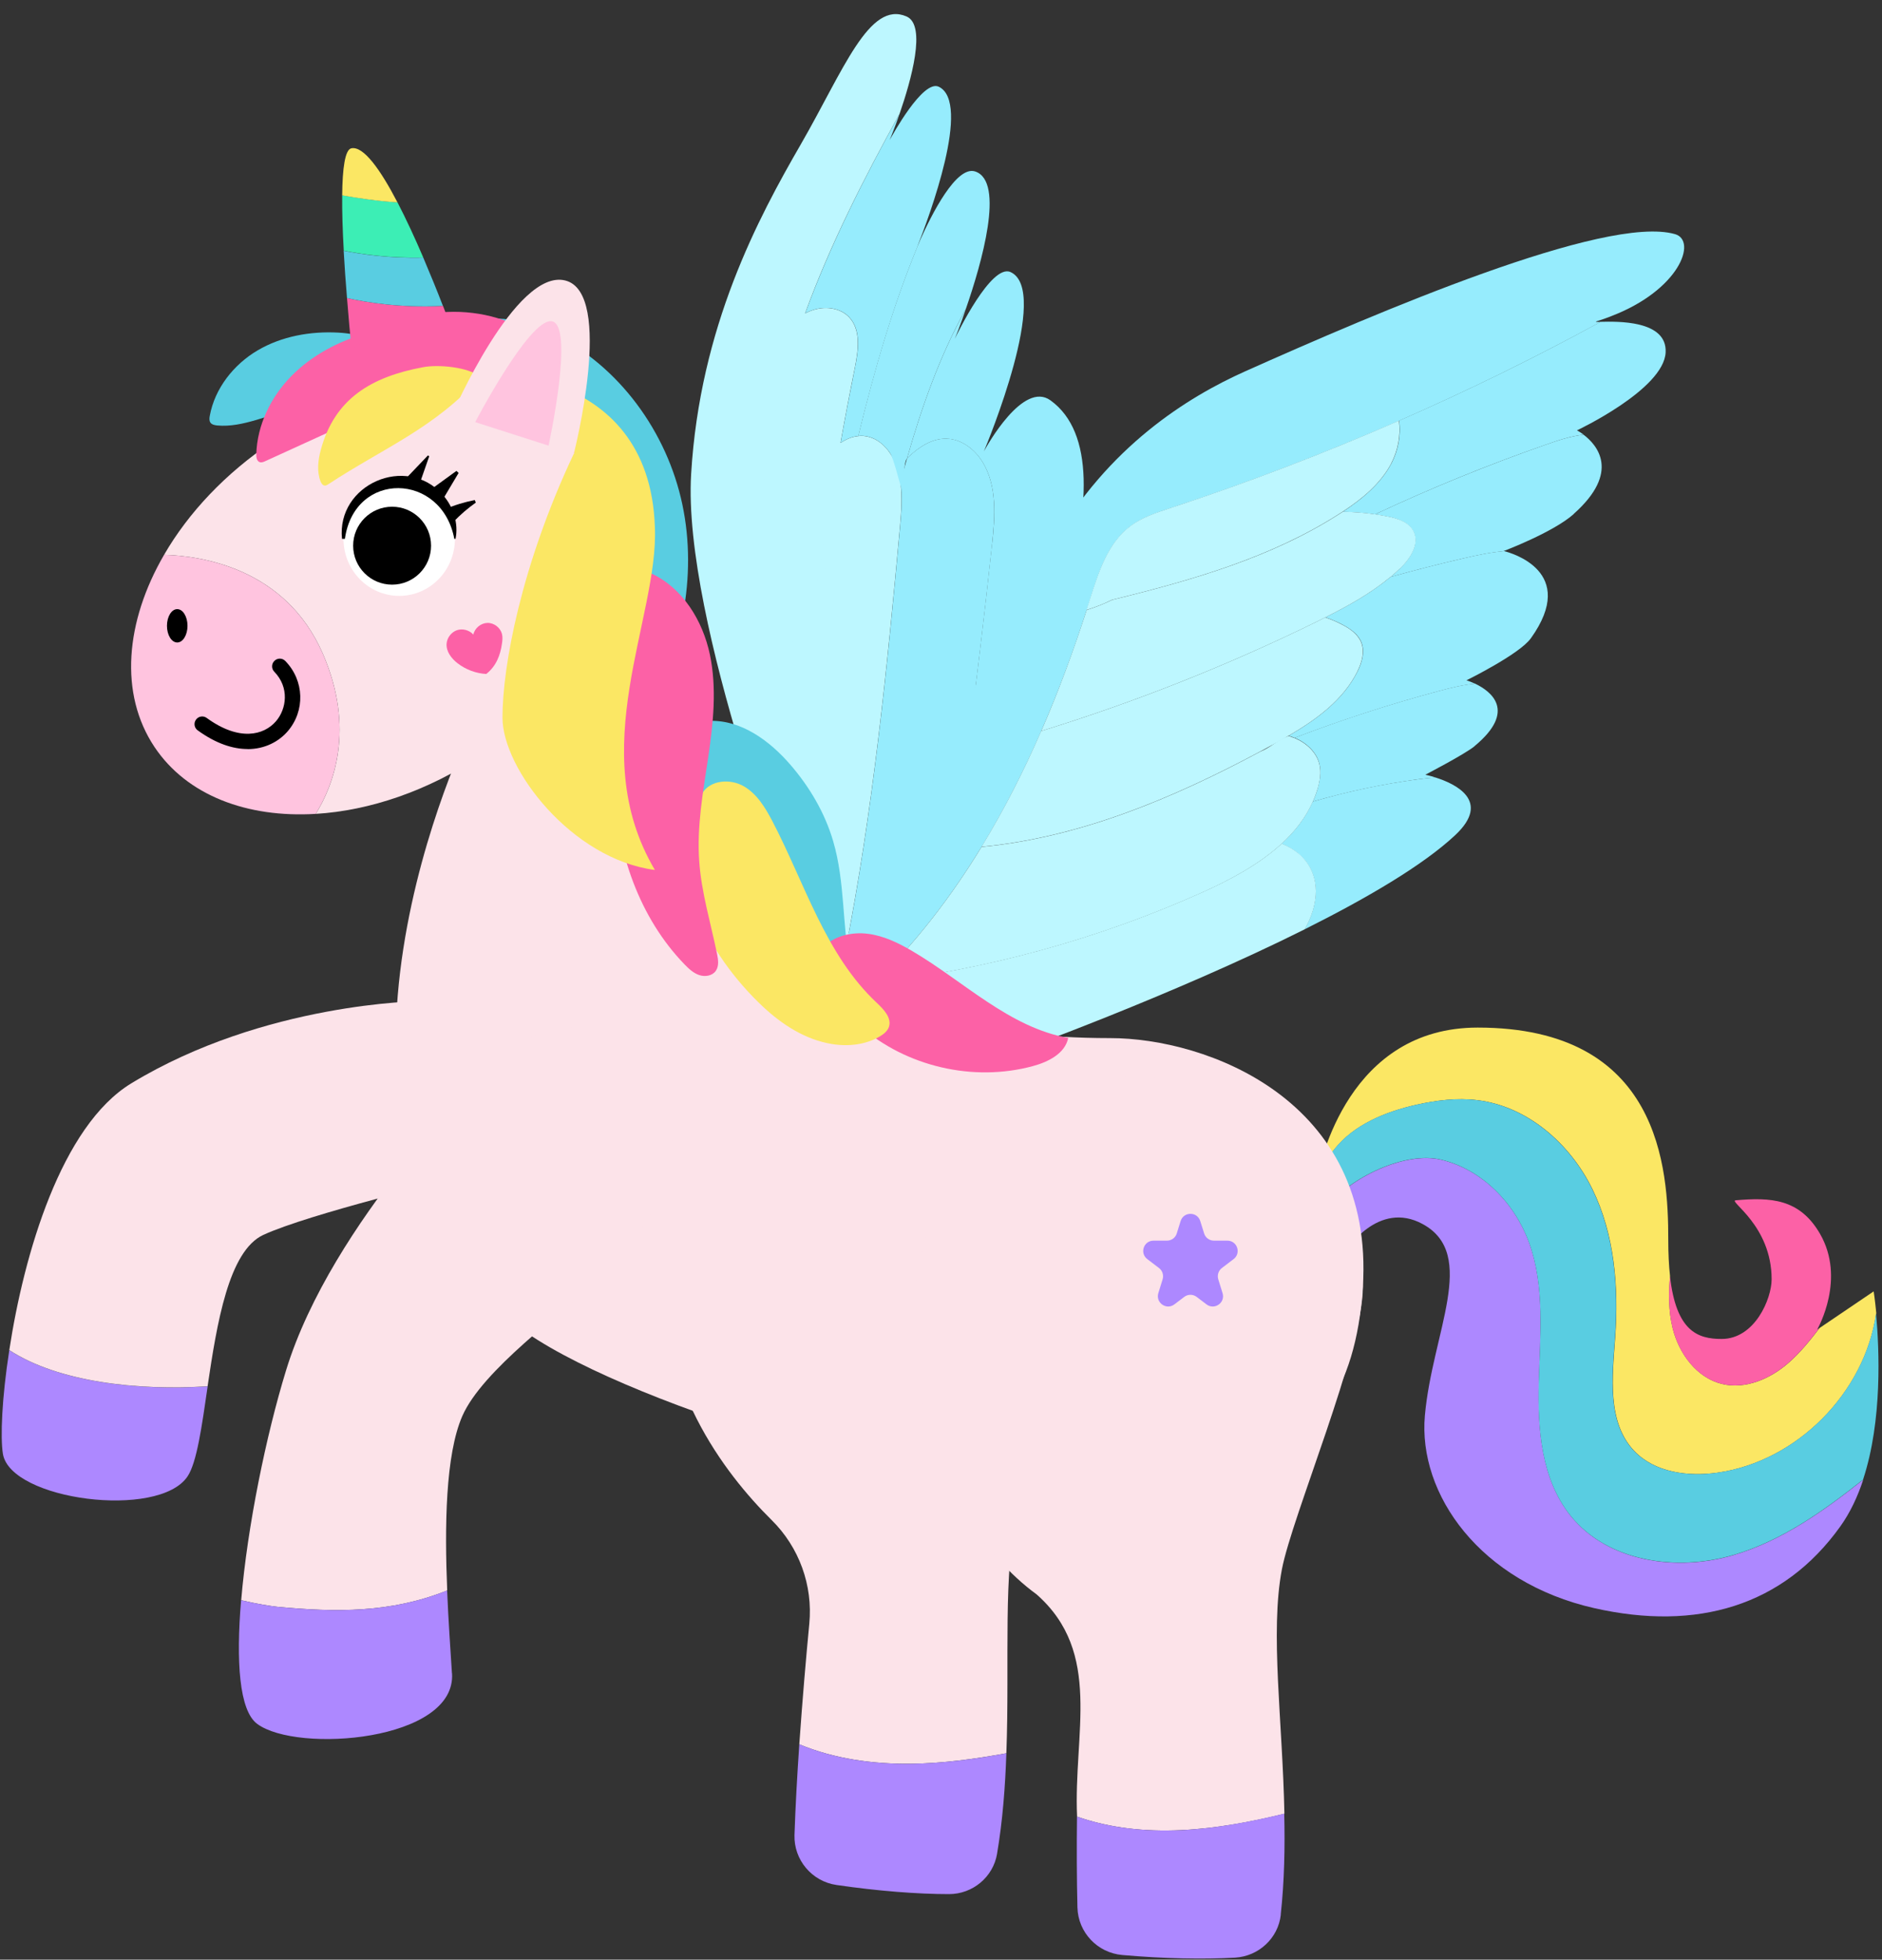 <?xml version="1.0" encoding="UTF-8"?>
<!DOCTYPE svg PUBLIC '-//W3C//DTD SVG 1.0//EN'
          'http://www.w3.org/TR/2001/REC-SVG-20010904/DTD/svg10.dtd'>
<svg height="223.3" preserveAspectRatio="xMidYMid meet" version="1.0" viewBox="-0.2 -1.6 214.5 223.3" width="214.5" xmlns="http://www.w3.org/2000/svg" xmlns:xlink="http://www.w3.org/1999/xlink" zoomAndPan="magnify"
><rect x="-0.2" y="-1.6" width="214.5" height="223.3" fill="#333333" stroke="none"/><g
  ><g
    ><path d="m102.32,11.38c-4.07,7.37-7.9,14.89-10.76,22.73.36-.19.74-.34,1.14-.45,1.33-.37,2.88-.13,3.84.85,1.41,1.44,1.09,3.77.7,5.75-.58,2.86-1.13,5.73-1.64,8.61.63-.42,1.31-.71,2.02-.78.41-.05.81-.02,1.23.1,1.01.27,1.85,1.02,2.42,1.89.36.55.63,1.14.82,1.76h0c.16.49.27.99.33,1.5.23,1.63.11,3.37-.04,5.03-1.48,16.22-3.09,32.47-6.25,48.45l-5.43-4.16s-13.13-33.42-12.13-50.23c1-16.81,7.64-29.17,12.51-37.6,4.86-8.43,7.78-16.42,12.05-14.55,2.29,1,.52,7.27-.81,11.11Z" fill="#bdf7ff"
    /></g
    ><g
    ><path d="m104.34,26.53c.06-.13.12-.27.19-.42-2.95,7.07-5.07,14.48-6.9,21.97-.71.07-1.39.36-2.02.78.51-2.88,1.06-5.75,1.64-8.61.4-1.98.71-4.3-.7-5.75-.96-.98-2.52-1.21-3.84-.85-.4.11-.78.26-1.14.45,2.87-7.84,6.69-15.36,10.76-22.73-.57,1.62-1.05,2.81-1.13,2.99.26-.47,3.78-6.93,5.59-6.08,3.77,1.79-1.08,14.79-2.44,18.23Z" fill="#96ecfd"
    /></g
    ><g
    ><path d="m112.87,60.46c-.86,8.05-1.85,16.08-2.85,24.11-.5,4.03-1.01,8.09-1.75,12.08,0,0,0,.01,0,.02-4.18,8.01-7.6,13.62-7.6,13.62l-4.53-3.48c3.16-15.98,4.77-32.23,6.25-48.45.15-1.66.28-3.4.04-5.03.24-.89.49-1.78.74-2.68.04-.05.09-.1.14-.15,1.21-1.17,2.75-2.18,4.43-2.12,1.67.07,3.16,1.22,4.04,2.65,1.69,2.75,1.43,6.21,1.09,9.42Z" fill="#96ecfd"
    /></g
    ><g
    ><path d="m112.87,60.46c.34-3.2.6-6.67-1.09-9.42-.88-1.43-2.36-2.58-4.04-2.65-1.68-.07-3.22.95-4.43,2.12-.05.05-.1.09-.14.15,1.7-5.94,3.76-11.76,6.72-17.07-.64,1.87-1.17,3.2-1.27,3.43.26-.56,4.16-8.6,6.35-7.62,4.6,2.06-2.65,19.53-3.03,20.43.33-.61,4.47-8.07,7.59-5.81,10.14,7.32-2.31,35.46-11.27,52.63.74-4,1.25-8.05,1.75-12.08,1-8.03,1.99-16.06,2.85-24.11Z" fill="#96ecfd"
    /></g
    ><g
    ><path d="m109.89,33.58h0c-2.96,5.32-5.02,11.13-6.72,17.08-.38.37-.33,2.88-.67,3.29-.19-.62-.87-3.33-1.23-3.88-.58-.87-1.42-1.62-2.42-1.89-.42-.12-.82-.15-1.23-.1,1.82-7.49,3.95-14.9,6.9-21.97.05-.12.11-.24.16-.37,1.29-2.88,4.12-8.52,6.27-7.8,3.41,1.14.74,10.45-1.06,15.64Z" fill="#96ecfd"
    /></g
    ><g
    ><path d="m89.38,92.1c-3.23-15.15-4.56-30.97-1.3-46.12.87-4.05,2.06-8,3.48-11.87" fill="#bdf7ff"
    /></g
    ><g
    ><path d="m89.53,98.46c1.07-16.63,3.1-33.2,6.07-49.6" fill="#bdf7ff"
    /></g
    ><g
    ><path d="m183.36,34.46c-.48.19-.99.36-1.52.53-.33.1-.12.1.4.09-7.49,4.08-15.15,7.84-22.97,11.26-8.54,3.73-17.25,7.06-26.1,9.97-1.57.52-3.17,1.04-4.5,2.03-2.61,1.94-3.66,5.28-4.63,8.38-.13.4-.26.81-.39,1.2-1.5,4.66-3.21,9.29-5.18,13.79-1.98,4.55-4.23,8.98-6.8,13.19-3.44,5.64-7.45,10.88-12.17,15.48-.93.11-1.85.2-2.78.29l-2.63-1.11s16.4-32.86,25.68-49.18c6.31-11.11,15.41-16.74,21.93-19.66,14.95-6.68,41.12-17.91,49.01-15.64,2.55.73.54,6.39-7.36,9.38Z" fill="#96ecfd"
    /></g
    ><g
    ><path d="m179.53,47.44s.33.16.76.49c-1.47.16-2.88.64-4.28,1.13-6.63,2.31-13.14,4.97-19.49,7.95h0c-1.22-.18-2.46-.27-3.69-.29,2.2-1.44,4.31-3.17,5.54-5.49.78-1.48,1.13-3.25.89-4.9,7.82-3.42,15.48-7.17,22.97-11.26,1.83-.04,7.59-.22,7.41,3.48-.2,4.23-10.11,8.89-10.11,8.89Z" fill="#96ecfd"
    /></g
    ><g
    ><path d="m158.36,51.22c-1.23,2.33-3.34,4.05-5.54,5.49-.13.09-.26.17-.39.25-7.66,4.91-16.54,7.5-25.89,9.79-.94.47-1.92.85-2.92,1.16.13-.4.26-.8.39-1.2.98-3.1,2.03-6.44,4.63-8.38,1.33-.99,2.93-1.51,4.5-2.03,8.85-2.91,17.57-6.24,26.1-9.97.24,1.64-.11,3.42-.89,4.9Z" fill="#bdf7ff"
    /></g
    ><g
    ><path d="m179.16,56.98c-2.35,2.09-8,4.22-8,4.22,0,0,.02,0,.05.01-1.57.13-3.14.47-4.69.83-2.76.64-5.51,1.34-8.24,2.11.37-.31.72-.63,1.07-.96,1.16-1.12,2.26-2.79,1.54-4.23-.53-1.07-1.82-1.48-2.99-1.71-.46-.09-.92-.17-1.39-.24,6.35-2.98,12.86-5.63,19.49-7.95,1.4-.49,2.81-.96,4.28-1.13h0c1.51,1.14,4.29,4.23-1.13,9.04Z" fill="#96ecfd"
    /></g
    ><g
    ><path d="m174.27,71.14c-1.29,1.81-7.33,4.78-7.33,4.78,0,0,.43.13.98.39-1.41.13-2.81.48-4.18.85-5.55,1.49-11.02,3.27-16.39,5.32h0c-.18-.08-.36-.15-.54-.2-.05-.01-.09-.03-.14-.04,3.2-1.86,6.24-4.08,7.86-7.35.51-1.02.85-2.22.44-3.28-.37-.96-1.29-1.58-2.21-2.06-.61-.32-1.25-.58-1.9-.81,2.62-1.31,5.19-2.74,7.42-4.6,0,0,.01,0,.02,0,2.73-.77,5.48-1.47,8.24-2.11,1.54-.36,3.11-.7,4.69-.83h.01c.74.19,8.5,2.31,3.04,9.93Z" fill="#96ecfd"
    /></g
    ><g
    ><path d="m154.52,74.89c-1.62,3.27-4.66,5.49-7.86,7.35-.6.35-1.2.69-1.81,1.02-.47.26-.95.52-1.43.78,0,0-.02,0-.02.01-9.94,5.32-20.59,9.79-31.74,10.84,2.57-4.21,4.82-8.63,6.8-13.19,10.74-3.31,21.22-7.47,31.31-12.41.36-.18.72-.36,1.07-.54.65.22,1.29.49,1.9.81.92.47,1.83,1.1,2.21,2.06.41,1.06.07,2.26-.44,3.28Z" fill="#bdf7ff"
    /></g
    ><g
    ><path d="m167.86,83.43c-1.09.9-5.61,3.25-5.61,3.25,0,0,.5.1,1.19.32-.64.04-1.27.1-1.88.18-4.1.55-8.16,1.41-12.13,2.56.22-.48.4-.98.55-1.49.26-.91.42-1.88.2-2.79-.33-1.38-1.5-2.44-2.83-2.99,5.37-2.06,10.84-3.83,16.39-5.32,1.37-.37,2.77-.72,4.18-.85,1.76.84,4.83,3.07-.06,7.12Z" fill="#96ecfd"
    /></g
    ><g
    ><path d="m165.67,93.55c-3.68,3.45-10.11,7.21-17.19,10.75,1.25-2.15,1.79-4.77.67-6.94-.7-1.34-1.89-2.26-3.29-2.82,1.51-1.38,2.75-2.96,3.56-4.8,3.97-1.16,8.03-2.02,12.13-2.56.61-.08,1.24-.15,1.88-.18,2.21.7,6.39,2.65,2.24,6.55Z" fill="#96ecfd"
    /></g
    ><g
    ><path d="m148.49,104.3c-15.21,7.6-33.37,14.13-33.37,14.13l-16.68-7.05c.36-.33.72-.67,1.07-1.02,12.85-1.51,25.48-4.98,37.29-10.27,3.21-1.44,6.51-3.2,9.08-5.56,1.4.55,2.6,1.47,3.29,2.82,1.12,2.17.58,4.79-.67,6.94Z" fill="#bdf7ff"
    /></g
    ><g
    ><path d="m159.36,63.19c-.35.33-.71.65-1.07.96,0,0-.01,0-.02,0-2.23,1.86-4.8,3.29-7.42,4.6-.36.18-.71.36-1.07.54-10.09,4.94-20.58,9.1-31.31,12.41,1.97-4.5,3.67-9.14,5.18-13.79,1-.31,1.97-.7,2.92-1.16,9.34-2.29,18.22-4.87,25.89-9.79.13-.08.26-.16.39-.25,1.23.02,2.47.11,3.69.29h0c.47.07.93.15,1.39.24,1.17.23,2.47.64,2.99,1.71.72,1.44-.38,3.11-1.54,4.23Z" fill="#bdf7ff"
    /></g
    ><g
    ><path d="m149.98,88.26c-.15.51-.33,1.01-.55,1.49-.81,1.84-2.06,3.42-3.56,4.8-2.56,2.35-5.87,4.12-9.08,5.56-11.81,5.29-24.44,8.76-37.29,10.27,4.72-4.6,8.73-9.84,12.17-15.48,11.15-1.05,21.8-5.52,31.74-10.84,0,0,.02,0,.02-.01,1.3-.54,1.92-1.3,3.24-1.79l.68.24c1.33.55,2.49,1.6,2.83,2.99.22.92.06,1.89-.2,2.79Z" fill="#bdf7ff"
    /></g
    ><g
    ><path d="m143.4,84.05c-.99.4-1.96.82-2.94,1.24" fill="#bdf7ff"
    /></g
    ><g
    ><path d="m80.71,80.54c3.61-.1,6.84,2.29,9.2,5.03,2.18,2.53,3.91,5.47,4.85,8.68,1.37,4.66,1.02,9.65,1.96,14.42.45,2.27,1.2,4.47,2.21,6.55.2.4.39.93.07,1.25-.12.12-.3.18-.46.22-3.15.79-6.31-1.21-8.69-3.43-6.33-5.93-10.39-14.24-11.16-22.89-.29-3.23-.12-6.59,2.02-9.82Z" fill="#59cde1"
    /></g
    ><g
    ><path d="m52.92,35.35c3.16-1.32,6.83-.45,9.9,1.06,7.57,3.71,13.01,11.23,14.75,19.47s-.08,17.08-4.42,24.3c-.41-5.25.06-10.54-.31-15.8s-1.7-10.67-5.16-14.65c-1.92-2.21-4.4-3.87-6.51-5.91-.82-.8-1.58-1.65-2.34-2.51-1.65-1.85-3.3-3.71-5.91-5.96Z" fill="#59cde1"
    /></g
    ><g
    ><path d="m44.44,38.99c-1.29-1.91-3.79-2.56-6.09-2.69-3.17-.17-6.44.41-9.18,2.02s-4.89,4.34-5.46,7.46c-.05.26-.08.55.07.77.16.24.49.3.77.33,1.5.14,2.99-.2,4.43-.62,5.12-1.49,9.85-4.06,15.44-7.28Z" fill="#59cde1"
    /></g
    ><g
    ><path d="m213.64,148.05h0c-1.3,9.06-9.03,16.88-18.1,18.16-3.36.47-7.14-.02-9.48-2.48-3.11-3.27-2.49-8.43-2.17-12.93.41-5.75-.06-11.71-2.59-16.89-2.53-5.18-7.39-9.46-13.12-10.15-2.3-.28-4.63.01-6.89.51-3.55.8-7.16,2.25-9.42,5.11-.94,1.19-1.59,2.55-2.11,3.97.48-2.73,3.83-17.86,18.46-17.86,20.81,0,21.72,16.04,21.72,24.17,0,1.59.07,2.96.2,4.14-.17,2-.18,4,.3,5.94.71,2.89,2.74,5.66,5.63,6.36,2.67.64,5.49-.58,7.56-2.39,1.35-1.17,2.47-2.57,3.56-3.99l6.16-4.17s.15.94.3,2.5Z" fill="#fbe764"
    /></g
    ><g
    ><path d="m206.93,149.89l.25-.17c-1.09,1.42-2.21,2.82-3.56,3.99-2.07,1.81-4.89,3.03-7.56,2.39-2.89-.7-4.92-3.46-5.63-6.36-.47-1.94-.47-3.94-.3-5.94.71,6.32,3.18,7.17,5.89,7.17,3.79,0,5.7-4.58,5.7-6.8,0-6.16-4.97-8.91-4.1-9,3.96-.34,7.28-.22,9.62,3.83,2.93,5.09-.19,10.65-.32,10.89Z" fill="#fc61a6"
    /></g
    ><g
    ><path d="m212.17,166.98c-.64,1.95-1.49,3.77-2.62,5.35-6.51,9.1-16.37,11.95-28.02,9.32-13.02-2.94-20.13-12.99-19.33-21.95.84-9.45,6.08-18.34-.23-21.81-5.1-2.8-8.77,3.04-8.77,3.04l-2.37-4.82c2.93-3.61,9.12-6.52,13.19-5.57,4.68,1.09,8.43,4.96,10.07,9.48,1.81,5.02,1.24,10.52,1.1,15.86-.15,5.33.28,11.08,3.62,15.24,4.23,5.26,12.08,6.39,18.56,4.48,5.51-1.62,10.28-5.02,14.81-8.61Z" fill="#ad88ff"
    /></g
    ><g
    ><path d="m212.17,166.98c-4.53,3.59-9.29,6.99-14.81,8.61-6.48,1.9-14.33.78-18.56-4.48-3.34-4.16-3.77-9.91-3.62-15.24.15-5.33.71-10.84-1.1-15.86-1.64-4.52-5.39-8.39-10.07-9.48-4.07-.95-10.26,1.96-13.19,5.57l-1.15-2.33s.02-.15.07-.42c.51-1.43,1.17-2.79,2.11-3.97,2.25-2.86,5.87-4.31,9.42-5.11,2.26-.5,4.59-.79,6.89-.51,5.73.7,10.59,4.97,13.12,10.15,2.53,5.18,3,11.14,2.59,16.89-.32,4.5-.94,9.66,2.17,12.93,2.34,2.46,6.12,2.95,9.48,2.48,9.08-1.28,16.8-9.1,18.1-18.15.37,4.04.74,12.19-1.47,18.91Z" fill="#59cde1"
    /></g
    ><g
    ><path d="m54.71,84.44c-6.15,4.11-12.82,6.33-18.92,6.7,2.01-3.25,4.53-9.69.8-18.26-4.27-9.81-13.96-11.15-18.09-11.26,2.76-4.77,6.98-9.29,12.37-12.89,14.01-9.35,30.71-8.94,37.29.92,6.58,9.86.57,25.44-13.45,34.79Z" fill="#fce3e9"
    /></g
    ><g
    ><path d="m35.78,91.14c-7.8.47-14.67-2.09-18.37-7.62-4.05-6.06-3.33-14.29,1.09-21.9,4.12.11,13.82,1.45,18.09,11.26,3.73,8.57,1.21,15-.8,18.26Z" fill="#ffc4df"
    /></g
    ><g
    ><path d="m122.75,147.45c-2.43,8.66-5.96,19-6.94,22.92-1.76,7.08-.92,17.24-1.31,27.81-3.58.65-7.19,1.15-10.83,1.2-4.35.05-8.78-.56-12.77-2.22.35-5,.77-9.9,1.14-13.74.42-4.38-1.16-8.72-4.29-11.81-5.43-5.37-13.18-15.55-12.39-29.3l47.4,5.14Z" fill="#fce3e9"
    /></g
    ><g
    ><path d="m113.44,209.64c-.45,2.66-2.79,4.59-5.48,4.59-3.58,0-8.09-.35-12.82-1.04-2.81-.41-4.87-2.86-4.79-5.69.11-3.27.31-6.83.55-10.34,3.99,1.66,8.42,2.28,12.77,2.22,3.64-.05,7.25-.54,10.83-1.2-.13,3.81-.42,7.67-1.06,11.45Z" fill="#ad88ff"
    /></g
    ><g
    ><ellipse cx="45.3" cy="59.8" fill="#fff" rx="6.35" ry="6.5"
    /></g
    ><g
    ><path d="m38.78,59.8c-.64-6.2,7.34-9.7,11.49-5.01,1.23,1.38,1.8,3.3,1.45,5.01h-.14c-1.43-7.59-11.37-7.82-12.47,0,0,0-.34,0-.34,0h0Z"
    /></g
    ><g
    ><circle cx="44.49" cy="60.58" r="4.44"
    /></g
    ><g
    ><path d="M48.97 54.13L51.82 52.06 52.07 52.29 50.27 55.31 48.97 54.13 48.97 54.13z"
    /></g
    ><g
    ><path d="m50.47,56.45c1.13-.5,2.25-.83,3.44-1.07,0,0,.12.29.12.29-.9.64-1.81,1.4-2.53,2.2,0,0-1.03-1.42-1.03-1.42h0Z"
    /></g
    ><g
    ><path d="M46 52.99L48.57 50.3 48.72 50.39 47.49 53.91 46 52.99 46 52.99z"
    /></g
    ><g
    ><path d="m28.01,83.75c-1.64,0-3.57-.6-5.68-2.13-.39-.28-.48-.83-.19-1.22.28-.39.83-.48,1.22-.19,3.72,2.7,6.51,1.97,7.89.38,1.21-1.4,1.56-3.85-.19-5.65-.34-.35-.33-.9.02-1.24.35-.34.9-.33,1.24.02,2.17,2.23,2.28,5.68.26,8.02-.99,1.14-2.57,2.02-4.56,2.02Z"
    /></g
    ><g
    ><ellipse cx="20" cy="69.71" rx="1.17" ry="1.9"
    /></g
    ><g
    ><path d="m53.2,41.12l-12.64,3.42s-.3-2.47-.64-5.97c1.95.47,6.81,1.43,12.71.9.37,1.04.58,1.65.58,1.65Z" fill="#ad88ff"
    /></g
    ><g
    ><path d="m52.62,39.46c-5.9.53-10.76-.43-12.71-.9-.19-1.85-.39-3.99-.56-6.2,2,.45,6.03,1.16,10.94.89,1,2.55,1.82,4.78,2.33,6.22Z" fill="#fc61a6"
    /></g
    ><g
    ><path d="m50.29,33.25c-4.91.27-8.94-.44-10.94-.89-.15-1.79-.28-3.62-.38-5.39,1.97.4,5.21.88,9.07.78.8,1.88,1.57,3.76,2.24,5.5Z" fill="#59cde1"
    /></g
    ><g
    ><path d="m48.05,27.74c-3.86.1-7.1-.38-9.07-.78-.13-2.28-.2-4.46-.18-6.31,1.61.29,4.05.67,6.3.8.99,1.91,2,4.09,2.94,6.29Z" fill="#3ceeb5"
    /></g
    ><g
    ><path d="m45.1,21.46c-2.25-.13-4.7-.51-6.3-.8.03-3.07.32-5.21,1.04-5.36,1.38-.29,3.31,2.41,5.26,6.16Z" fill="#fbe764"
    /></g
    ><g
    ><path d="m55.25,75.2c-1.2-.06-2.37-.5-3.32-1.24-.69-.54-1.29-1.33-1.23-2.21.05-.68.54-1.32,1.18-1.54s1.42-.01,1.87.5c.15-.73.85-1.31,1.6-1.33s1.47.53,1.66,1.25c.09.36.06.74,0,1.11-.18,1.29-.64,2.55-1.78,3.45Z" fill="#fc61a6"
    /></g
    ><g
    ><path d="m53.35,81.49s-21.69,44.29,4.43,67.2c9.63,8.45,45.23,19.42,59.94,19.42,17,0,35.84,1.34,37.41-23.06,1.37-21.35-17.86-28.36-28.79-28.36-15.28,0-26.68-3.52-35.36-7.45-28.54-12.91-20.34-32.54-20.34-47.62-7.62,10.22-17.28,19.87-17.28,19.87Z" fill="#fce3e9"
    /></g
    ><g
    ><path d="m67.81,144.32c-3.94,3.75-13.02,10.18-15.32,15.44-1.93,4.42-2.02,12.61-1.72,19.87-6.44,2.58-12.73,2.49-19.35,1.86-.77-.08-2.42-.34-4.13-.75.71-8.44,2.85-18.82,5.11-26.18,5.2-16.99,22.64-33.89,22.64-33.89,0,0,10.75-12.86,19.59,1.99,5.23,8.8-2.7,17.75-6.82,21.67Z" fill="#fce3e9"
    /></g
    ><g
    ><path d="m51.32,189.07c.5,7.73-17.66,9.15-22.21,5.76-2.05-1.52-2.42-7.14-1.83-14.09,1.71.41,3.36.67,4.13.75,6.62.64,12.92.72,19.35-1.86.15,3.56.39,6.89.55,9.44Z" fill="#ad88ff"
    /></g
    ><g
    ><path d="m23.47,156.36c-.67,4.59-1.23,8.69-2.3,10.28-3.29,4.9-20.17,2.71-21.04-2.58-.3-1.86-.12-6.37.73-11.81,5.57,3.63,14.55,4.64,22.6,4.12Z" fill="#ad88ff"
    /></g
    ><g
    ><path d="m55.03,120.67l-3.72,12.14s-16.27,3.9-21.49,6.3c-3.97,1.83-5.3,10.12-6.36,17.25-8.05.52-17.03-.49-22.6-4.12,1.66-10.89,5.91-25.54,13.91-30.4,15.18-9.22,32.92-9.36,32.92-9.36l7.34,8.18Z" fill="#fce3e9"
    /></g
    ><g
    ><path d="m146.18,205.07c-7.67,1.89-16.03,2.99-23.62.33-.43-9.47,2.94-18.66-4.61-25.32-12.42-9.05-19.07-32.42-9.49-47.92,11.05-19.98,46.71-11.2,46.67,12.89,0,7.14-8.08,26.13-9.23,32.19-1.36,7.17.08,17.27.29,27.84Z" fill="#fce3e9"
    /></g
    ><g
    ><path d="m145.78,216.57c-.29,2.68-2.52,4.74-5.21,4.9-3.58.2-8.1.12-12.86-.3-2.83-.25-5.03-2.57-5.11-5.41-.08-3.27-.09-6.84-.05-10.36,4.08,1.43,8.54,1.79,12.88,1.48,3.63-.26,7.2-.96,10.74-1.82.09,3.81.02,7.68-.4,11.5Z" fill="#ad88ff"
    /></g
    ><g
    ><path d="m49.49,36.85c-2.31-1.5-5.34-1.23-7.98-.47-3.18.93-6.21,2.53-8.53,4.9s-3.87,5.56-3.97,8.87c-.01.35.05.79.39.91.21.07.43-.02.63-.11,2.45-1.12,4.89-2.23,7.34-3.35,4.99-2.27,10.3-4.84,12.13-10.76Z" fill="#fc61a6"
    /></g
    ><g
    ><path d="m34.06,45.93c4.3-8.62,11.88-12.81,19.61-11.87s13.21,6.82,12.65,13.55c-10.09-7.97-21.02-5.43-32.26-1.68Z" fill="#fc61a6"
    /></g
    ><g
    ><path d="m93.62,106.33c1.28-1.3,3.26-1.75,5.07-1.53s3.5,1.04,5.08,1.97c5.89,3.46,11.05,8.7,17.78,9.9-.36,1.78-2.28,2.74-4.03,3.21-6.79,1.84-14.44.06-19.73-4.58-2.78-2.44-6.32-6.79-4.17-8.97Z" fill="#fc61a6"
    /></g
    ><g
    ><path d="m52.92,34.6c3.32-.66,6.45,1.7,8.75,4.18,5.5,5.91,9.31,13.37,10.87,21.29,1.26,6.37,1.08,12.92,1.8,19.37.3,2.64.74,5.26,1.29,7.86.84,3.97,2,8.05,4.73,11.06-1.06.78-2.53.06-3.64-.66-2.89-1.89-5.89-3.89-7.64-6.88-2.05-3.49-2.07-7.76-1.92-11.8.18-4.75.54-9.48.99-14.21.23-2.4.48-4.83.05-7.2-.4-2.18-1.36-4.21-2.31-6.21-1.56-3.28-3.14-6.59-5.3-9.51s-4.98-5.47-7.67-7.28Z" fill="#fc61a6"
    /></g
    ><g
    ><path d="m79.85,88.78c.91-1.5,3.15-1.67,4.68-.81s2.48,2.44,3.3,4c3.71,7.1,6.05,15.23,11.9,20.7.8.75,1.75,1.75,1.37,2.78-.17.46-.59.79-1.01,1.04-1.63.97-3.63,1.18-5.5.87-2.98-.49-5.63-2.19-7.83-4.25-6.19-5.79-12.01-15.91-6.9-24.32Z" fill="#fbe764"
    /></g
    ><g
    ><path d="m74.04,63.75c3.58,1.65,5.86,5.39,6.67,9.24s.38,7.86-.2,11.76-1.3,7.82-1.02,11.76c.25,3.6,1.32,7.08,2.04,10.61.13.64.23,1.37-.15,1.91-.4.57-1.22.7-1.88.48s-1.18-.71-1.67-1.21c-5.16-5.32-7.73-12.8-8.03-20.21s1.51-14.77,4.23-24.35Z" fill="#fc61a6"
    /></g
    ><g
    ><path d="m74.44,58.48c.44,10.35-8.13,25.31,0,39.05-9.45-1.22-17.37-11.5-17.37-17.36s2.13-17.37,8.13-30.07c.92-2.43-14.21-6.3-13.88-8.8,2.54-1,22.52-1.69,23.12,17.18Z" fill="#fbe764"
    /></g
    ><g
    ><path d="m136.6,137.54l.44,1.41c.15.49.6.82,1.12.82h1.53c1.12,0,1.6,1.42.71,2.1l-1.34,1.02c-.39.3-.55.81-.41,1.28l.49,1.58c.34,1.09-.92,1.97-1.83,1.28l-1.12-.85c-.42-.32-1-.32-1.42,0l-1.12.85c-.91.69-2.16-.19-1.83-1.28l.49-1.58c.14-.47-.02-.98-.41-1.28l-1.34-1.02c-.89-.68-.41-2.1.71-2.1h1.53c.51,0,.97-.33,1.12-.82l.44-1.41c.34-1.1,1.9-1.1,2.24,0Z" fill="#ad88ff"
    /></g
    ><g
    ><path d="m54.55,41.33c-1.4-1.11-4.77-1.42-6.52-1.09-5.93,1.1-10.1,3.6-11.67,9.43-.31,1.16-.46,2.42-.04,3.55.09.23.24.49.49.51.16.01.3-.08.44-.17,6.19-4.08,12.19-6.41,17.31-12.23Z" fill="#fbe764"
    /></g
    ><g
    ><path d="m51.32,45.66s7.24-16.71,12.9-15.3.98,19.75.98,19.75l-13.88-4.45Z" fill="#fce3e9"
    /></g
    ><g
    ><path d="m53.96,46.5s6.09-11.66,8.65-11.5c2.78.17-.29,14.18-.29,14.18l-8.36-2.68Z" fill="#ffc4df"
    /></g
  ></g
></svg
>
